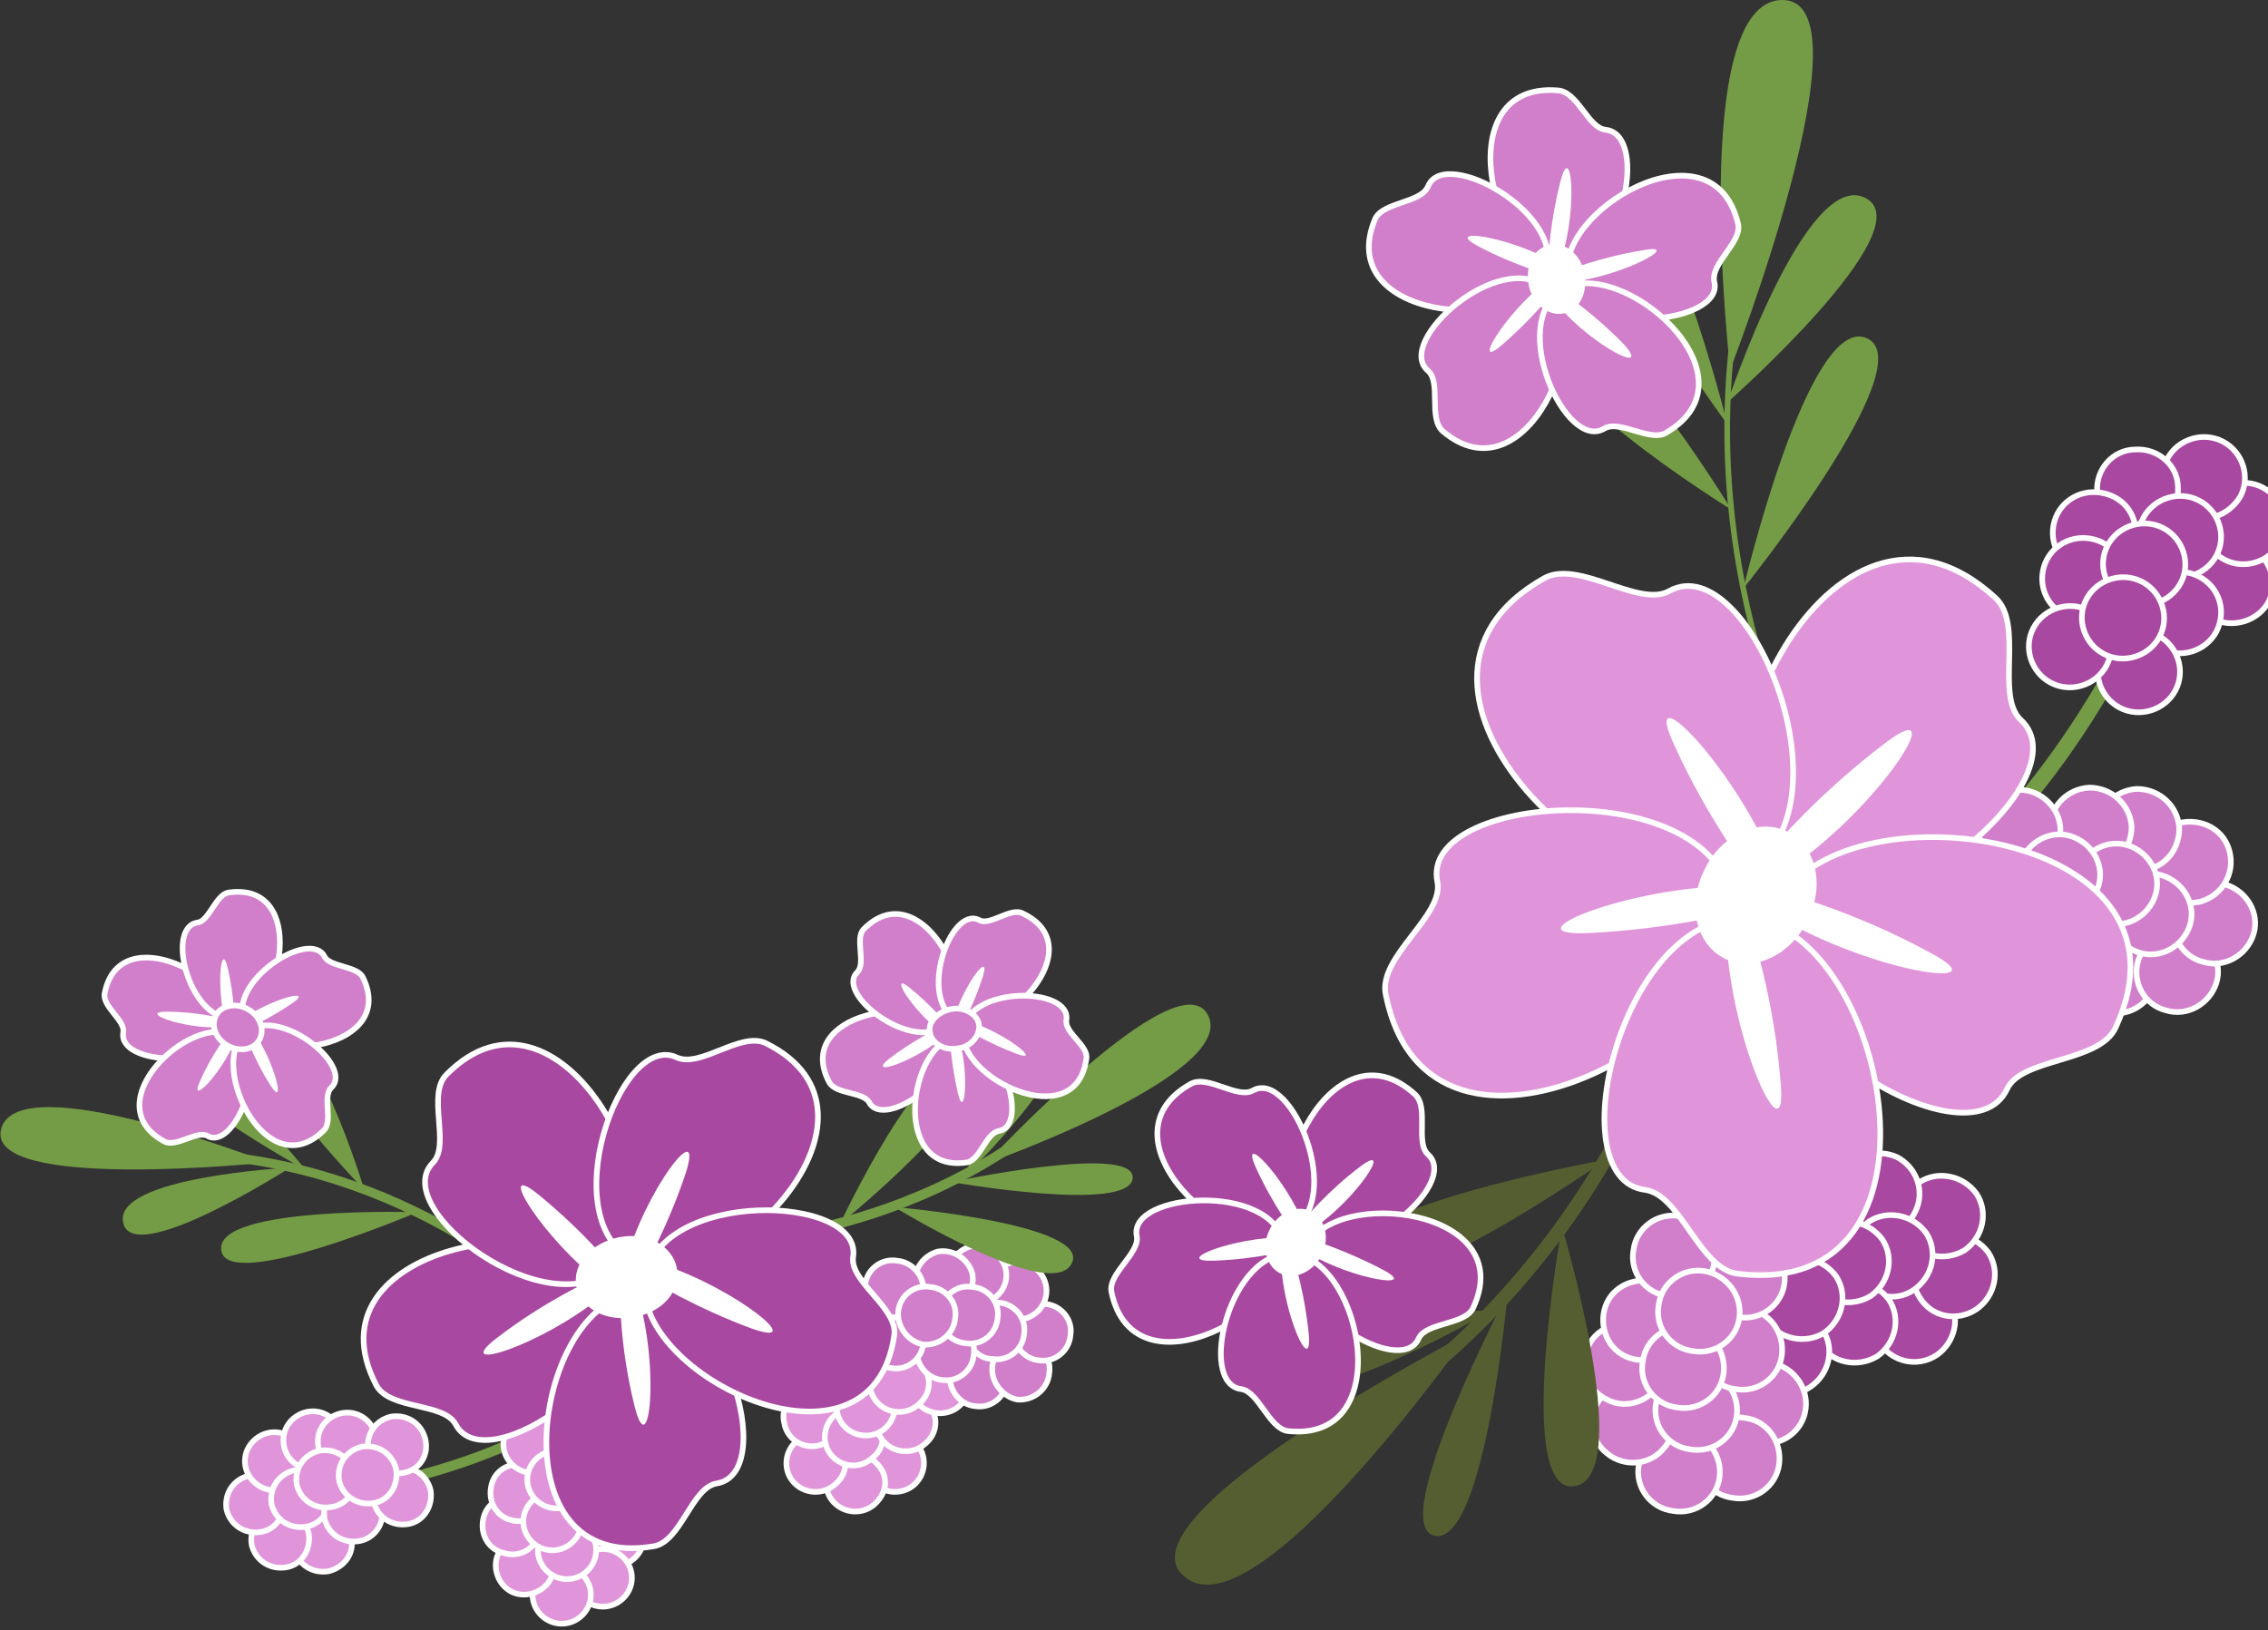 <svg xmlns="http://www.w3.org/2000/svg" width="402" height="289" viewBox="0 0 402 289" fill="none"><rect x="0" y="0" width="402" height="289" fill="#333333" stroke="none"/><g clip-path="url(#clip0_72_32753)"><path d="M302.68 181.206C302.211 181.206 301.976 181.438 301.976 181.438L301.506 178.883C301.976 178.65 357.393 168.428 385.571 91.3L388.154 92.229C361.385 166.105 309.255 179.812 302.68 181.206Z" fill="#749B45"></path><path d="M392.146 109.652C388.623 107.793 387.215 103.379 389.093 99.895C390.972 96.642 395.198 95.248 398.955 97.107C402.478 98.965 403.887 103.379 402.008 106.864C400.13 110.116 395.668 111.51 392.146 109.652Z" fill="#A848A0" stroke="white" stroke-miterlimit="10"></path><path d="M394.259 99.198C390.737 97.34 389.328 92.926 391.207 89.441C393.085 85.956 397.547 84.562 401.069 86.421C404.591 88.279 406 92.693 404.121 96.178C402.243 99.663 397.781 101.057 394.259 99.198Z" fill="#A848A0" stroke="white" stroke-miterlimit="10"></path><path d="M387.215 91.067C383.692 89.209 382.283 85.027 384.162 81.31C386.04 77.825 390.502 76.431 394.024 78.29C397.547 80.148 398.955 84.562 397.077 88.047C394.964 91.532 390.737 92.926 387.215 91.067Z" fill="#A848A0" stroke="white" stroke-miterlimit="10"></path><path d="M379.231 93.855C375.239 94.087 371.717 91.067 371.717 87.118C371.482 83.168 374.534 79.684 378.526 79.684C382.518 79.451 386.041 82.472 386.041 86.421C386.275 90.138 383.223 93.623 379.231 93.855Z" fill="#A848A0" stroke="white" stroke-miterlimit="10"></path><path d="M378.292 95.713C377.587 99.662 373.83 102.218 369.838 101.521C365.846 100.824 363.263 97.107 363.968 93.158C364.672 89.208 368.429 86.653 372.421 87.35C376.648 88.047 379.231 91.764 378.292 95.713Z" fill="#A848A0" stroke="white" stroke-miterlimit="10"></path><path d="M376.413 103.844C375.708 107.793 371.951 110.349 367.959 109.652C363.968 108.955 361.385 105.238 362.089 101.288C362.793 97.339 366.551 94.784 370.542 95.481C374.534 96.178 377.117 99.895 376.413 103.844Z" fill="#A848A0" stroke="white" stroke-miterlimit="10"></path><path d="M382.988 101.521C379.466 99.663 378.057 95.249 379.935 91.764C381.814 88.279 386.275 86.885 389.798 88.744C393.32 90.602 394.729 95.016 392.85 98.501C390.972 101.986 386.51 103.38 382.988 101.521Z" fill="#A848A0" stroke="white" stroke-miterlimit="10"></path><path d="M382.988 114.996C379.466 113.137 378.057 108.723 379.935 105.239C381.814 101.754 386.275 100.36 389.798 102.218C393.32 104.077 394.729 108.259 392.85 111.976C390.972 115.46 386.51 116.854 382.988 114.996Z" fill="#A848A0" stroke="white" stroke-miterlimit="10"></path><path d="M375.708 125.45C372.186 123.591 370.777 119.177 372.656 115.692C374.534 112.208 378.996 110.814 382.518 112.672C386.04 114.531 387.449 118.945 385.571 122.43C383.692 125.914 379.231 127.308 375.708 125.45Z" fill="#A848A0" stroke="white" stroke-miterlimit="10"></path><path d="M376.648 106.4C373.126 104.541 371.717 100.127 373.595 96.643C375.474 93.158 379.935 91.764 383.458 93.623C386.98 95.481 388.389 99.895 386.51 103.38C384.632 106.865 380.17 108.258 376.648 106.4Z" fill="#A848A0" stroke="white" stroke-miterlimit="10"></path><path d="M363.498 121.036C359.976 119.177 358.567 114.763 360.445 111.279C362.324 107.794 366.785 106.4 370.308 108.259C373.83 110.117 375.239 114.531 373.36 118.016C371.482 121.5 367.02 122.894 363.498 121.036Z" fill="#A848A0" stroke="white" stroke-miterlimit="10"></path><path d="M372.891 115.925C369.368 114.066 367.96 109.652 369.838 106.167C371.717 102.683 376.178 101.289 379.7 103.147C383.223 105.006 384.632 109.42 382.753 112.904C380.875 116.389 376.413 117.783 372.891 115.925Z" fill="#A848A0" stroke="white" stroke-miterlimit="10"></path><path d="M368.194 170.519C369.368 166.802 373.36 164.479 377.117 165.641C380.875 166.802 383.223 170.752 382.049 174.469C380.875 178.186 376.883 180.509 373.126 179.347C369.368 178.186 367.02 174.236 368.194 170.519Z" fill="#D17ECB" stroke="white" stroke-miterlimit="10"></path><path d="M378.996 170.287C380.17 166.57 384.162 164.247 387.919 165.408C391.676 166.57 394.024 170.519 392.85 174.236C391.676 177.953 387.684 180.276 383.927 179.115C380.17 178.186 377.822 174.236 378.996 170.287Z" fill="#D17ECB" stroke="white" stroke-miterlimit="10"></path><path d="M385.571 161.691C386.745 157.974 390.737 155.651 394.494 156.812C398.251 157.974 400.599 161.923 399.425 165.64C398.251 169.357 394.259 171.681 390.502 170.519C386.745 169.59 384.397 165.64 385.571 161.691Z" fill="#D17ECB" stroke="white" stroke-miterlimit="10"></path><path d="M381.109 154.722C380.17 151.005 382.283 147.055 386.275 145.894C390.267 144.964 394.259 147.055 395.198 151.005C396.138 154.722 394.024 158.671 390.032 159.833C386.275 160.762 382.283 158.439 381.109 154.722Z" fill="#D17ECB" stroke="white" stroke-miterlimit="10"></path><path d="M379.231 154.257C375.239 154.257 371.951 151.237 371.717 147.288C371.717 143.338 374.769 140.086 378.761 139.854C382.753 139.854 386.04 142.874 386.275 146.823C386.275 151.005 383.223 154.257 379.231 154.257Z" fill="#D17ECB" stroke="white" stroke-miterlimit="10"></path><path d="M370.777 154.025C366.785 154.025 363.498 151.005 363.263 147.055C363.263 143.106 366.316 139.853 370.308 139.621C374.3 139.621 377.587 142.641 377.822 146.591C377.822 150.54 374.769 154.025 370.777 154.025Z" fill="#D17ECB" stroke="white" stroke-miterlimit="10"></path><path d="M374.3 160.065C375.474 156.348 379.466 154.025 383.223 155.187C386.98 156.348 389.328 160.298 388.154 164.015C386.98 167.732 382.988 170.055 379.231 168.893C375.474 167.732 373.126 163.782 374.3 160.065Z" fill="#D17ECB" stroke="white" stroke-miterlimit="10"></path><path d="M360.915 162.62C362.089 158.903 366.081 156.58 369.838 157.741C373.595 158.903 375.943 162.852 374.769 166.569C373.595 170.286 369.603 172.609 365.846 171.448C362.089 170.519 359.976 166.569 360.915 162.62Z" fill="#D17ECB" stroke="white" stroke-miterlimit="10"></path><path d="M349.174 157.742C350.348 154.025 354.34 151.702 358.097 152.863C361.854 154.025 364.202 157.974 363.028 161.691C361.854 165.408 357.862 167.732 354.105 166.57C350.348 165.641 348 161.691 349.174 157.742Z" fill="#D17ECB" stroke="white" stroke-miterlimit="10"></path><path d="M368.194 154.721C369.368 151.004 373.36 148.681 377.117 149.843C380.875 151.004 383.223 154.954 382.049 158.671C380.875 162.388 376.883 164.711 373.126 163.549C369.368 162.62 367.255 158.671 368.194 154.721Z" fill="#D17ECB" stroke="white" stroke-miterlimit="10"></path><path d="M351.053 145.197C352.227 141.48 356.219 139.157 359.976 140.318C363.733 141.48 366.081 145.429 364.907 149.146C363.733 152.863 359.741 155.187 355.984 154.025C352.227 152.863 349.879 148.914 351.053 145.197Z" fill="#D17ECB" stroke="white" stroke-miterlimit="10"></path><path d="M358.097 153.095C359.271 149.378 363.263 147.055 367.02 148.217C370.777 149.378 373.126 153.328 371.951 157.045C370.777 160.762 366.786 163.085 363.028 161.923C359.271 160.762 356.923 156.812 358.097 153.095Z" fill="#D17ECB" stroke="white" stroke-miterlimit="10"></path><path d="M333.206 238.122C331.093 234.87 332.032 230.456 335.32 228.133C338.607 226.042 343.069 226.971 345.417 230.224C347.53 233.476 346.591 237.89 343.304 240.213C339.781 242.536 335.32 241.375 333.206 238.122Z" fill="#A848A0" stroke="white" stroke-miterlimit="10"></path><path d="M340.251 229.991C338.138 226.739 339.077 222.325 342.364 220.002C345.652 217.911 350.113 218.84 352.462 222.093C354.575 225.345 353.636 229.759 350.348 232.082C346.826 234.405 342.364 233.476 340.251 229.991Z" fill="#A848A0" stroke="white" stroke-miterlimit="10"></path><path d="M338.138 219.537C336.024 216.285 336.964 211.871 340.251 209.548C343.538 207.457 348 208.386 350.348 211.639C352.461 214.891 351.522 219.305 348.235 221.628C344.712 223.719 340.251 222.79 338.138 219.537Z" fill="#A848A0" stroke="white" stroke-miterlimit="10"></path><path d="M329.919 217.911C326.397 216.053 324.988 211.871 326.632 208.386C328.51 204.902 332.737 203.508 336.259 205.134C339.781 206.992 341.19 211.174 339.547 214.659C337.903 218.376 333.441 219.77 329.919 217.911Z" fill="#A848A0" stroke="white" stroke-miterlimit="10"></path><path d="M328.275 219.305C325.692 222.325 321.231 222.79 318.178 220.234C315.125 217.679 314.656 213.265 317.239 210.245C319.822 207.225 324.283 206.76 327.336 209.315C330.389 211.639 330.858 216.285 328.275 219.305Z" fill="#A848A0" stroke="white" stroke-miterlimit="10"></path><path d="M322.405 225.345C319.822 228.365 315.36 228.83 312.308 226.275C309.255 223.719 308.785 219.305 311.368 216.285C313.951 213.265 318.413 212.8 321.466 215.356C324.518 217.679 324.988 222.325 322.405 225.345Z" fill="#A848A0" stroke="white" stroke-miterlimit="10"></path><path d="M329.214 226.507C327.101 223.255 328.04 218.841 331.328 216.518C334.615 214.427 339.077 215.356 341.425 218.608C343.538 221.861 342.599 226.275 339.312 228.598C336.024 230.921 331.563 229.992 329.214 226.507Z" fill="#A848A0" stroke="white" stroke-miterlimit="10"></path><path d="M322.64 238.355C320.526 235.103 321.466 230.689 324.753 228.365C328.04 226.275 332.502 227.204 334.85 230.456C336.964 233.709 336.024 238.123 332.737 240.446C329.215 242.537 324.753 241.607 322.64 238.355Z" fill="#A848A0" stroke="white" stroke-miterlimit="10"></path><path d="M310.899 243.699C308.785 240.446 309.725 236.032 313.012 233.709C316.3 231.618 320.761 232.547 323.109 235.8C325.223 239.052 324.283 243.466 320.996 245.789C317.709 248.112 313.247 247.183 310.899 243.699Z" fill="#A848A0" stroke="white" stroke-miterlimit="10"></path><path d="M321.466 227.668C319.352 224.416 320.292 220.002 323.579 217.679C326.866 215.588 331.328 216.517 333.676 219.77C335.789 223.022 334.85 227.436 331.563 229.759C328.04 231.85 323.579 230.921 321.466 227.668Z" fill="#A848A0" stroke="white" stroke-miterlimit="10"></path><path d="M302.68 233.941C300.567 230.688 301.506 226.274 304.794 223.951C308.081 221.86 312.543 222.79 314.891 226.042C317.004 229.294 316.065 233.708 312.777 236.032C309.255 238.355 304.794 237.425 302.68 233.941Z" fill="#A848A0" stroke="white" stroke-miterlimit="10"></path><path d="M313.247 234.173C311.134 230.921 312.073 226.507 315.36 224.184C318.648 222.093 323.109 223.022 325.457 226.275C327.571 229.527 326.632 233.941 323.344 236.264C320.057 238.355 315.36 237.426 313.247 234.173Z" fill="#A848A0" stroke="white" stroke-miterlimit="10"></path><path d="M285.069 131.722C284.834 131.49 284.599 131.258 284.599 131.258L282.721 133.116C283.19 133.581 321.466 174.468 297.749 252.991L300.332 253.688C322.874 178.185 289.296 136.601 285.069 131.722Z" fill="url(#paint0_linear_72_32753)"></path><path d="M313.951 241.608C309.96 240.911 306.202 243.699 305.733 247.648C305.028 251.598 307.846 255.315 311.838 255.779C315.83 256.476 319.587 253.688 320.057 249.739C320.526 246.022 317.943 242.305 313.951 241.608Z" fill="#D17ECB" stroke="white" stroke-miterlimit="10"></path><path d="M309.255 251.365C305.263 250.668 301.506 253.456 301.036 257.405C300.332 261.355 303.15 265.072 307.142 265.536C311.134 266.233 314.891 263.445 315.36 259.496C315.83 255.547 313.247 251.83 309.255 251.365Z" fill="#D17ECB" stroke="white" stroke-miterlimit="10"></path><path d="M298.688 253.688C294.696 252.991 290.939 255.779 290.47 259.728C289.765 263.678 292.583 267.395 296.575 267.859C300.567 268.556 304.324 265.768 304.794 261.819C305.263 258.102 302.68 254.385 298.688 253.688Z" fill="#D17ECB" stroke="white" stroke-miterlimit="10"></path><path d="M293.992 246.718C290.939 244.163 286.243 244.627 283.895 247.648C281.312 250.668 281.781 255.314 284.834 257.637C287.887 260.193 292.583 259.728 294.931 256.708C297.514 253.92 297.045 249.274 293.992 246.718Z" fill="#D17ECB" stroke="white" stroke-miterlimit="10"></path><path d="M294.462 244.86C296.105 241.375 294.696 236.961 291.174 235.335C287.652 233.709 283.19 235.103 281.547 238.588C279.903 242.072 281.312 246.486 284.834 248.113C288.356 249.971 292.583 248.345 294.462 244.86Z" fill="#D17ECB" stroke="white" stroke-miterlimit="10"></path><path d="M297.749 237.194C299.393 233.709 297.984 229.295 294.462 227.669C290.939 226.043 286.478 227.437 284.834 230.922C283.19 234.406 284.599 238.82 288.121 240.447C291.644 242.073 295.87 240.679 297.749 237.194Z" fill="#D17ECB" stroke="white" stroke-miterlimit="10"></path><path d="M301.741 242.769C297.749 242.072 293.992 244.86 293.522 248.81C292.818 252.759 295.636 256.476 299.628 256.941C303.619 257.638 307.377 254.85 307.846 250.9C308.316 247.183 305.733 243.466 301.741 242.769Z" fill="#D17ECB" stroke="white" stroke-miterlimit="10"></path><path d="M309.725 232.083C305.733 231.386 301.976 234.174 301.506 238.123C300.802 242.072 303.62 245.789 307.611 246.254C311.603 246.951 315.36 244.163 315.83 240.214C316.3 236.264 313.717 232.547 309.725 232.083Z" fill="#D17ECB" stroke="white" stroke-miterlimit="10"></path><path d="M310.194 219.305C306.202 218.609 302.445 221.396 301.976 225.346C301.271 229.295 304.089 233.012 308.081 233.477C312.073 234.174 315.83 231.386 316.3 227.437C316.769 223.487 314.186 220.002 310.194 219.305Z" fill="#D17ECB" stroke="white" stroke-miterlimit="10"></path><path d="M299.393 235.336C295.401 234.639 291.644 237.426 291.174 241.376C290.47 245.325 293.287 249.042 297.279 249.507C301.271 250.204 305.028 247.416 305.498 243.467C305.968 239.517 303.385 235.8 299.393 235.336Z" fill="#D17ECB" stroke="white" stroke-miterlimit="10"></path><path d="M297.749 215.588C293.757 214.891 290 217.679 289.53 221.629C288.826 225.578 291.644 229.295 295.636 229.76C299.628 230.457 303.385 227.669 303.854 223.719C304.324 220.002 301.741 216.285 297.749 215.588Z" fill="#D17ECB" stroke="white" stroke-miterlimit="10"></path><path d="M302.211 225.345C298.219 224.648 294.462 227.436 293.992 231.385C293.288 235.335 296.105 239.052 300.097 239.516C304.089 240.213 307.846 237.426 308.316 233.476C308.785 229.527 305.968 226.042 302.211 225.345Z" fill="#D17ECB" stroke="white" stroke-miterlimit="10"></path><path d="M322.405 142.409C322.405 142.409 297.279 99.663 309.49 46.23" stroke="#749B45" stroke-miterlimit="10"></path><path d="M306.672 65.513C306.672 65.513 299.158 0.232 315.83 -0C332.267 -0.233 306.672 65.513 306.672 65.513Z" fill="#749B45"></path><path d="M306.203 75.27C306.203 75.27 294.931 30.201 287.182 34.615C279.433 39.029 306.203 75.27 306.203 75.27Z" fill="#749B45"></path><path d="M306.907 90.37C306.907 90.37 281.312 48.554 274.502 57.382C267.692 66.21 306.907 90.37 306.907 90.37Z" fill="#749B45"></path><path d="M306.202 71.321C306.202 71.321 320.057 29.736 330.624 35.08C341.19 40.423 306.202 71.321 306.202 71.321Z" fill="#749B45"></path><path d="M309.02 104.309C309.02 104.309 320.526 55.523 330.858 59.937C341.19 64.351 309.02 104.309 309.02 104.309Z" fill="#749B45"></path><path d="M298.688 168.195L301.036 168.66C301.036 169.125 290.939 217.911 245.854 249.97L244.445 248.112C288.591 216.517 298.688 168.66 298.688 168.195Z" fill="#555E30"></path><path d="M260.413 236.264C260.413 236.264 222.372 290.393 209.927 279.474C197.247 269.02 260.413 236.264 260.413 236.264Z" fill="#555E30"></path><path d="M267.223 229.294C267.223 229.294 245.62 270.414 254.308 272.272C263.231 273.899 267.223 229.294 267.223 229.294Z" fill="#555E30"></path><path d="M276.85 217.446C276.85 217.446 268.162 265.535 279.198 263.444C290 261.354 276.85 217.446 276.85 217.446Z" fill="#555E30"></path><path d="M264.405 232.314C264.405 232.314 226.364 254.616 221.903 243.698C217.676 232.547 264.405 232.314 264.405 232.314Z" fill="#555E30"></path><path d="M284.599 205.598C284.599 205.598 243.506 234.637 238.575 224.647C233.644 214.658 284.599 205.598 284.599 205.598Z" fill="#555E30"></path><path d="M314.421 155.419C296.575 139.157 324.518 79.22 353.636 105.936C358.802 110.582 353.636 123.127 358.097 127.541C370.073 138.228 331.093 170.752 314.421 155.419Z" fill="#E094DA" stroke="white" stroke-miterlimit="10"></path><path d="M315.125 160.53C325.223 138.692 391.441 146.591 375.004 182.135C372.186 188.408 358.332 187.478 355.749 193.054C348.939 207.69 305.498 180.974 315.125 160.53Z" fill="#E094DA" stroke="white" stroke-miterlimit="10"></path><path d="M309.255 154.722C288.121 166.57 239.279 121.733 273.798 102.451C279.903 99.198 290.47 107.794 295.87 104.774C309.96 96.875 329.215 143.571 309.255 154.722Z" fill="#E094DA" stroke="white" stroke-miterlimit="10"></path><path d="M306.907 159.136C311.603 182.6 253.368 214.892 245.619 176.327C244.21 169.59 255.951 162.388 254.777 156.348C251.49 140.783 302.445 137.066 306.907 159.136Z" fill="#E094DA" stroke="white" stroke-miterlimit="10"></path><path d="M310.429 162.853C334.615 165.641 347.53 230.457 308.081 225.81C301.271 225.114 297.984 211.872 291.644 210.942C275.676 209.084 287.887 160.298 310.429 162.853Z" fill="#E094DA" stroke="white" stroke-miterlimit="10"></path><path d="M317.708 153.56C333.441 142.641 346.121 122.662 334.146 131.723C322.17 140.783 314.186 150.308 314.186 150.308L317.708 153.56Z" fill="white"></path><path d="M314.421 153.096C307.142 135.44 290.47 118.714 296.81 132.188C302.915 145.662 310.664 155.652 310.664 155.652L314.421 153.096Z" fill="white"></path><path d="M305.968 166.105C306.907 185.155 317.004 206.295 315.595 191.66C314.421 176.791 310.429 164.943 310.429 164.943L305.968 166.105Z" fill="white"></path><path d="M307.846 157.045C288.591 157.045 266.753 166.105 281.547 165.409C296.575 164.712 308.785 161.459 308.785 161.459L307.846 157.045Z" fill="white"></path><path d="M315.36 162.621C331.798 172.378 355.279 175.863 342.13 168.894C328.98 161.692 316.769 158.439 316.769 158.439L315.36 162.621Z" fill="white"></path><path d="M305.968 170.055C300.802 167.732 298.923 160.762 301.976 154.49C304.794 148.217 311.368 144.965 316.534 147.288C321.7 149.611 323.579 156.58 320.526 162.853C317.709 169.125 311.134 172.378 305.968 170.055Z" fill="white"></path><path d="M231.296 218.608C222.373 210.477 236.227 180.741 250.786 193.983C253.369 196.306 250.786 202.579 253.134 204.67C259.004 210.013 239.514 226.275 231.296 218.608Z" fill="#A848A0" stroke="white" stroke-miterlimit="10"></path><path d="M231.53 221.164C236.462 210.246 269.336 214.195 261.117 231.851C259.709 234.871 252.899 234.406 251.49 237.194C248.437 244.628 226.834 231.386 231.53 221.164Z" fill="#A848A0" stroke="white" stroke-miterlimit="10"></path><path d="M228.713 218.144C218.146 223.952 193.96 201.65 211.101 192.125C214.154 190.499 219.32 194.913 222.138 193.287C228.947 189.569 238.575 212.801 228.713 218.144Z" fill="#A848A0" stroke="white" stroke-miterlimit="10"></path><path d="M227.539 220.467C229.887 232.083 201.004 248.113 197.012 229.063C196.308 225.811 202.178 222.093 201.474 219.073C200.065 211.407 225.425 209.548 227.539 220.467Z" fill="#A848A0" stroke="white" stroke-miterlimit="10"></path><path d="M229.417 222.325C241.393 223.719 247.733 255.778 228.243 253.688C224.956 253.223 223.077 246.718 220.024 246.254C212.041 245.324 218.146 220.931 229.417 222.325Z" fill="#A848A0" stroke="white" stroke-miterlimit="10"></path><path d="M232.939 217.679C240.688 212.336 247.028 202.346 241.158 206.76C235.288 211.174 231.296 216.053 231.296 216.053L232.939 217.679Z" fill="white"></path><path d="M231.296 217.447C227.773 208.619 219.555 200.256 222.607 206.993C225.66 213.73 229.417 218.609 229.417 218.609L231.296 217.447Z" fill="white"></path><path d="M227.069 223.952C227.538 233.245 232.47 243.931 232 236.729C231.296 229.295 229.417 223.487 229.417 223.487L227.069 223.952Z" fill="white"></path><path d="M228.008 219.306C218.381 219.306 207.579 223.72 215.093 223.487C222.607 223.255 228.713 221.629 228.713 221.629L228.008 219.306Z" fill="white"></path><path d="M231.765 222.094C239.984 226.972 251.725 228.598 245.15 225.114C238.575 221.629 232.47 219.771 232.47 219.771L231.765 222.094Z" fill="white"></path><path d="M227.069 225.81C224.486 224.648 223.547 221.164 224.956 218.144C226.364 215.124 229.652 213.497 232.235 214.659C234.818 215.821 235.757 219.305 234.348 222.325C232.939 225.345 229.652 226.972 227.069 225.81Z" fill="white"></path><path d="M276.146 47.392C264.17 46.463 256.656 14.403 276.146 16.029C279.668 16.262 281.547 22.766 284.599 22.999C292.583 23.928 287.417 48.321 276.146 47.392Z" fill="#D17ECB" stroke="white" stroke-miterlimit="10"></path><path d="M278.024 49.25C275.207 37.634 303.619 20.675 308.081 39.725C308.785 42.978 303.15 46.695 303.854 49.947C305.733 57.381 280.607 60.169 278.024 49.25Z" fill="#D17ECB" stroke="white" stroke-miterlimit="10"></path><path d="M273.798 48.553C269.101 59.472 236.227 56.684 243.741 38.796C245.15 35.776 251.96 36.008 253.134 32.988C256.186 25.786 278.259 38.331 273.798 48.553Z" fill="#D17ECB" stroke="white" stroke-miterlimit="10"></path><path d="M274.267 51.109C283.425 58.775 270.51 88.976 255.717 76.431C253.134 74.108 255.482 67.836 253.134 65.745C247.028 60.634 265.814 43.907 274.267 51.109Z" fill="#D17ECB" stroke="white" stroke-miterlimit="10"></path><path d="M276.85 51.341C287.182 45.069 312.308 66.674 295.401 76.664C292.583 78.522 287.182 74.341 284.364 75.967C277.555 80.148 267.223 57.382 276.85 51.341Z" fill="#D17ECB" stroke="white" stroke-miterlimit="10"></path><path d="M276.85 45.533C279.668 36.473 278.494 24.857 276.615 32.059C274.737 39.261 274.502 45.301 274.502 45.301L276.85 45.533Z" fill="white"></path><path d="M275.441 46.462C267.223 41.816 255.482 40.19 262.057 43.675C268.632 47.159 274.737 48.785 274.737 48.785L275.441 46.462Z" fill="white"></path><path d="M276.146 54.129C282.251 61.331 292.818 66.674 287.887 61.099C282.721 55.755 277.555 52.27 277.555 52.27L276.146 54.129Z" fill="white"></path><path d="M274.032 49.947C266.518 55.755 260.648 65.977 266.283 61.098C271.919 56.219 275.676 51.341 275.676 51.341L274.032 49.947Z" fill="white"></path><path d="M278.729 49.947C288.121 48.786 298.453 42.978 291.174 44.372C283.895 45.533 278.024 47.857 278.024 47.857L278.729 49.947Z" fill="white"></path><path d="M277.32 55.523C274.502 56.219 271.684 53.896 270.98 50.644C270.275 47.392 271.684 44.139 274.502 43.442C277.32 42.745 280.138 45.068 280.842 48.321C281.547 51.806 279.903 55.058 277.32 55.523Z" fill="white"></path><path d="M128.445 224.881C128.68 224.649 128.68 224.416 128.68 224.416L127.036 223.719C126.802 224.184 109.425 259.961 50.486 264.607L50.721 266.465C107.077 261.819 126.332 229.063 128.445 224.881Z" fill="#749B45"></path><path d="M62.227 272.505C61.522 269.717 58.939 268.091 56.121 268.556C53.304 269.253 51.66 271.808 52.13 274.596C52.834 277.384 55.417 279.01 58.235 278.545C61.053 277.848 62.931 275.293 62.227 272.505Z" fill="#E094DA" stroke="white" stroke-miterlimit="10"></path><path d="M54.712 271.808C54.008 269.02 51.425 267.394 48.607 267.859C45.789 268.556 44.146 271.111 44.615 273.899C45.32 276.687 47.903 278.313 50.721 277.848C53.538 277.384 55.182 274.596 54.712 271.808Z" fill="#E094DA" stroke="white" stroke-miterlimit="10"></path><path d="M50.251 265.536C49.547 262.748 46.964 261.122 44.146 261.586C41.328 262.283 39.684 264.839 40.154 267.627C40.858 270.414 43.441 272.041 46.259 271.576C49.077 271.111 50.721 268.323 50.251 265.536Z" fill="#E094DA" stroke="white" stroke-miterlimit="10"></path><path d="M53.538 260.657C54.478 257.87 52.834 255.082 50.251 254.153C47.433 253.223 44.615 254.85 43.676 257.405C42.737 260.193 44.38 262.981 46.964 263.91C49.781 264.839 52.599 263.445 53.538 260.657Z" fill="#E094DA" stroke="white" stroke-miterlimit="10"></path><path d="M54.947 260.425C57.765 260.657 60.348 258.566 60.583 255.779C60.818 252.991 58.704 250.435 55.886 250.203C53.069 249.971 50.486 252.061 50.251 254.849C50.016 257.869 52.13 260.192 54.947 260.425Z" fill="#E094DA" stroke="white" stroke-miterlimit="10"></path><path d="M61.053 260.657C63.87 260.89 66.453 258.799 66.688 256.011C66.923 253.223 64.81 250.668 61.992 250.435C59.174 250.203 56.591 252.294 56.356 255.082C56.121 257.869 58.235 260.425 61.053 260.657Z" fill="#E094DA" stroke="white" stroke-miterlimit="10"></path><path d="M58.235 264.606C57.53 261.818 54.947 260.192 52.13 260.657C49.312 261.354 47.668 263.909 48.138 266.697C48.842 269.485 51.425 271.111 54.243 270.646C57.061 270.182 58.939 267.394 58.235 264.606Z" fill="#E094DA" stroke="white" stroke-miterlimit="10"></path><path d="M67.627 267.162C66.923 264.374 64.34 262.748 61.522 263.212C58.704 263.909 57.061 266.465 57.53 269.252C58.235 272.04 60.818 273.666 63.636 273.202C66.453 272.737 68.332 269.949 67.627 267.162Z" fill="#E094DA" stroke="white" stroke-miterlimit="10"></path><path d="M76.316 264.142C75.611 261.354 73.028 259.728 70.21 260.193C67.393 260.89 65.749 263.445 66.219 266.233C66.923 269.021 69.506 270.647 72.324 270.182C75.142 269.718 76.785 266.93 76.316 264.142Z" fill="#E094DA" stroke="white" stroke-miterlimit="10"></path><path d="M62.696 261.122C61.992 258.334 59.409 256.708 56.591 257.173C53.773 257.869 52.13 260.425 52.599 263.213C53.304 266.001 55.887 267.627 58.704 267.162C61.757 266.697 63.401 263.91 62.696 261.122Z" fill="#E094DA" stroke="white" stroke-miterlimit="10"></path><path d="M75.376 255.082C74.672 252.294 72.089 250.668 69.271 251.132C66.454 251.829 64.81 254.385 65.279 257.172C65.984 259.96 68.567 261.586 71.385 261.122C74.437 260.657 76.081 257.869 75.376 255.082Z" fill="#E094DA" stroke="white" stroke-miterlimit="10"></path><path d="M70.21 260.424C69.506 257.637 66.923 256.01 64.105 256.475C61.288 257.172 59.644 259.727 60.113 262.515C60.818 265.303 63.401 266.929 66.219 266.465C69.037 266 70.68 263.212 70.21 260.424Z" fill="#E094DA" stroke="white" stroke-miterlimit="10"></path><path d="M108.955 267.395C106.138 267.395 103.789 269.718 103.789 272.505C103.789 275.293 106.138 277.616 108.955 277.616C111.773 277.616 114.121 275.293 114.121 272.505C114.121 269.485 111.773 267.395 108.955 267.395Z" fill="#E094DA" stroke="white" stroke-miterlimit="10"></path><path d="M106.842 274.596C104.024 274.596 101.676 276.919 101.676 279.707C101.676 282.495 104.024 284.818 106.842 284.818C109.66 284.818 112.008 282.495 112.008 279.707C112.008 276.919 109.66 274.596 106.842 274.596Z" fill="#E094DA" stroke="white" stroke-miterlimit="10"></path><path d="M99.563 277.616C96.745 277.616 94.397 279.939 94.397 282.727C94.397 285.515 96.745 287.838 99.563 287.838C102.381 287.838 104.729 285.515 104.729 282.727C104.729 279.939 102.381 277.616 99.563 277.616Z" fill="#E094DA" stroke="white" stroke-miterlimit="10"></path><path d="M95.571 273.202C92.988 271.808 89.935 272.738 88.526 275.061C87.117 277.384 88.057 280.636 90.405 282.03C92.753 283.424 96.04 282.495 97.449 280.172C98.858 277.849 97.919 274.828 95.571 273.202Z" fill="#E094DA" stroke="white" stroke-miterlimit="10"></path><path d="M95.571 271.808C96.275 269.02 94.866 266.233 92.049 265.536C89.231 264.839 86.413 266.233 85.709 269.02C85.004 271.808 86.413 274.596 89.231 275.293C92.049 276.222 94.866 274.596 95.571 271.808Z" fill="#E094DA" stroke="white" stroke-miterlimit="10"></path><path d="M96.98 266.001C97.684 263.213 96.275 260.425 93.457 259.728C90.64 259.031 87.822 260.425 87.117 263.213C86.413 266.001 87.822 268.788 90.64 269.485C93.223 270.182 96.275 268.788 96.98 266.001Z" fill="#E094DA" stroke="white" stroke-miterlimit="10"></path><path d="M100.502 269.718C97.684 269.718 95.336 272.041 95.336 274.829C95.336 277.617 97.684 279.94 100.502 279.94C103.32 279.94 105.668 277.617 105.668 274.829C105.668 271.809 103.32 269.486 100.502 269.718Z" fill="#E094DA" stroke="white" stroke-miterlimit="10"></path><path d="M104.729 261.122C101.911 261.122 99.563 263.445 99.563 266.233C99.563 269.021 101.911 271.344 104.729 271.344C107.547 271.344 109.895 269.021 109.895 266.233C110.13 263.213 107.781 261.122 104.729 261.122Z" fill="#E094DA" stroke="white" stroke-miterlimit="10"></path><path d="M103.555 252.061C100.737 252.061 98.389 254.384 98.389 257.172C98.389 259.96 100.737 262.283 103.555 262.283C106.373 262.283 108.721 259.96 108.721 257.172C108.721 254.384 106.373 252.061 103.555 252.061Z" fill="#E094DA" stroke="white" stroke-miterlimit="10"></path><path d="M97.919 264.607C95.101 264.607 92.753 266.93 92.753 269.718C92.753 272.506 95.101 274.829 97.919 274.829C100.737 274.829 103.085 272.506 103.085 269.718C103.085 266.698 100.737 264.607 97.919 264.607Z" fill="#E094DA" stroke="white" stroke-miterlimit="10"></path><path d="M94.397 250.9C91.579 250.9 89.231 253.223 89.231 256.011C89.231 258.799 91.579 261.122 94.397 261.122C97.215 261.122 99.563 258.799 99.563 256.011C99.798 253.223 97.449 250.9 94.397 250.9Z" fill="#E094DA" stroke="white" stroke-miterlimit="10"></path><path d="M98.624 257.173C95.806 257.173 93.457 259.496 93.457 262.284C93.457 265.071 95.806 267.394 98.624 267.394C101.441 267.394 103.79 265.071 103.79 262.284C103.79 259.496 101.676 257.173 98.624 257.173Z" fill="#E094DA" stroke="white" stroke-miterlimit="10"></path><path d="M162.494 256.011C160.615 253.92 157.328 253.688 155.215 255.546C153.101 257.405 152.866 260.657 154.745 262.748C156.623 264.839 159.911 265.071 162.024 263.213C164.138 261.354 164.372 258.102 162.494 256.011Z" fill="#E094DA" stroke="white" stroke-miterlimit="10"></path><path d="M155.449 259.495C153.571 257.405 150.283 257.172 148.17 259.031C146.057 260.889 145.822 264.142 147.7 266.232C149.579 268.323 152.866 268.556 154.98 266.697C157.328 264.606 157.563 261.586 155.449 259.495Z" fill="#E094DA" stroke="white" stroke-miterlimit="10"></path><path d="M148.405 256.011C146.526 253.92 143.239 253.688 141.125 255.546C139.012 257.405 138.777 260.657 140.656 262.748C142.534 264.839 145.822 265.071 147.935 263.213C150.283 261.354 150.518 258.102 148.405 256.011Z" fill="#E094DA" stroke="white" stroke-miterlimit="10"></path><path d="M149.109 250.203C148.64 247.415 145.822 245.556 143.004 246.253C140.186 246.718 138.308 249.506 139.012 252.294C139.482 255.081 142.3 256.94 145.117 256.243C147.7 255.546 149.579 252.991 149.109 250.203Z" fill="#E094DA" stroke="white" stroke-miterlimit="10"></path><path d="M150.283 249.274C152.866 248.113 154.04 245.093 152.866 242.537C151.692 239.982 148.64 238.82 146.057 239.982C143.474 241.143 142.3 244.163 143.474 246.719C144.648 249.274 147.7 250.436 150.283 249.274Z" fill="#E094DA" stroke="white" stroke-miterlimit="10"></path><path d="M155.449 246.486C158.032 245.324 159.206 242.304 158.032 239.749C156.858 237.193 153.806 236.032 151.223 237.193C148.64 238.355 147.466 241.375 148.64 243.93C149.814 246.486 152.866 247.647 155.449 246.486Z" fill="#E094DA" stroke="white" stroke-miterlimit="10"></path><path d="M155.214 251.364C153.336 249.274 150.049 249.041 147.935 250.9C145.822 252.758 145.587 256.011 147.466 258.102C149.344 260.192 152.632 260.425 154.745 258.334C156.858 256.708 157.093 253.455 155.214 251.364Z" fill="#E094DA" stroke="white" stroke-miterlimit="10"></path><path d="M164.372 248.809C162.494 246.718 159.206 246.486 157.093 248.344C154.98 250.203 154.745 253.455 156.623 255.546C158.502 257.637 161.789 257.869 163.903 256.011C166.251 254.152 166.486 250.9 164.372 248.809Z" fill="#E094DA" stroke="white" stroke-miterlimit="10"></path><path d="M170.478 242.072C168.599 239.981 165.312 239.748 163.198 241.607C161.085 243.465 160.85 246.718 162.729 248.809C164.607 250.899 167.895 251.132 170.008 249.273C172.121 247.415 172.356 244.162 170.478 242.072Z" fill="#E094DA" stroke="white" stroke-miterlimit="10"></path><path d="M157.328 246.022C155.449 243.931 152.162 243.699 150.049 245.557C147.935 247.416 147.7 250.668 149.579 252.759C151.457 254.85 154.745 255.082 156.858 253.223C158.972 251.365 159.206 248.113 157.328 246.022Z" fill="#E094DA" stroke="white" stroke-miterlimit="10"></path><path d="M165.312 234.638C163.433 232.547 160.146 232.315 158.032 234.173C155.919 236.032 155.684 239.284 157.563 241.375C159.441 243.466 162.729 243.698 164.842 241.84C166.955 239.749 167.19 236.729 165.312 234.638Z" fill="#E094DA" stroke="white" stroke-miterlimit="10"></path><path d="M163.198 241.84C161.32 239.749 158.032 239.517 155.919 241.375C153.806 243.234 153.571 246.486 155.449 248.577C157.328 250.668 160.615 250.9 162.729 249.042C165.077 247.183 165.312 243.931 163.198 241.84Z" fill="#E094DA" stroke="white" stroke-miterlimit="10"></path><path d="M97.215 203.508C96.98 203.276 96.98 203.043 96.98 203.043L98.624 202.114C98.858 202.346 120.227 236.032 179.166 234.406V236.264C122.575 238.123 100.032 207.457 97.215 203.508Z" fill="url(#paint1_linear_72_32753)"></path><path d="M168.364 243.698C168.599 240.911 171.182 238.82 174 239.284C176.818 239.517 178.931 242.072 178.462 244.86C178.227 247.648 175.644 249.738 172.826 249.274C170.243 249.042 168.13 246.486 168.364 243.698Z" fill="#D17ECB" stroke="white" stroke-miterlimit="10"></path><path d="M175.879 242.305C176.113 239.517 178.696 237.426 181.514 237.891C184.332 238.123 186.445 240.678 185.976 243.466C185.741 246.254 183.158 248.345 180.34 248.112C177.757 247.648 175.644 245.092 175.879 242.305Z" fill="#D17ECB" stroke="white" stroke-miterlimit="10"></path><path d="M179.636 235.567C179.87 232.78 182.453 230.689 185.271 231.153C188.089 231.386 190.202 233.941 189.733 236.729C189.498 239.517 186.915 241.608 184.097 241.143C181.514 240.911 179.401 238.355 179.636 235.567Z" fill="#D17ECB" stroke="white" stroke-miterlimit="10"></path><path d="M175.644 230.921C174.47 228.365 175.644 225.345 178.227 224.184C180.81 223.022 183.862 224.183 185.036 226.739C186.211 229.294 185.036 232.315 182.453 233.476C179.871 234.638 176.818 233.476 175.644 230.921Z" fill="#D17ECB" stroke="white" stroke-miterlimit="10"></path><path d="M174.235 230.921C171.417 231.386 168.834 229.527 168.13 226.972C167.66 224.184 169.538 221.628 172.121 220.932C174.939 220.467 177.522 222.325 178.227 224.881C178.931 227.669 177.053 230.456 174.235 230.921Z" fill="#D17ECB" stroke="white" stroke-miterlimit="10"></path><path d="M168.364 231.851C165.547 232.315 162.964 230.457 162.259 227.901C161.789 225.114 163.668 222.558 166.251 221.861C169.069 221.397 171.652 223.255 172.356 225.811C172.826 228.598 171.182 231.154 168.364 231.851Z" fill="#D17ECB" stroke="white" stroke-miterlimit="10"></path><path d="M171.417 235.567C171.652 232.779 174.235 230.688 177.053 230.921C179.87 231.153 181.984 233.708 181.514 236.496C181.279 239.284 178.696 241.375 175.879 240.91C173.296 240.91 171.182 238.355 171.417 235.567Z" fill="#D17ECB" stroke="white" stroke-miterlimit="10"></path><path d="M162.494 239.052C162.729 236.264 165.312 234.173 168.13 234.638C170.947 234.87 173.061 237.426 172.591 240.213C172.356 243.001 169.773 245.092 166.955 244.627C164.372 244.395 162.259 241.84 162.494 239.052Z" fill="#D17ECB" stroke="white" stroke-miterlimit="10"></path><path d="M153.571 236.961C153.806 234.173 156.389 232.082 159.206 232.547C162.024 232.779 164.138 235.335 163.668 238.123C163.433 240.91 160.85 243.001 158.032 242.537C155.449 242.304 153.336 239.749 153.571 236.961Z" fill="#D17ECB" stroke="white" stroke-miterlimit="10"></path><path d="M166.721 232.547C166.956 229.759 169.539 227.668 172.356 228.133C175.174 228.365 177.288 230.921 176.818 233.709C176.583 236.496 174 238.587 171.182 238.123C168.364 237.89 166.251 235.335 166.721 232.547Z" fill="#D17ECB" stroke="white" stroke-miterlimit="10"></path><path d="M153.336 227.901C153.571 225.114 156.154 223.023 158.972 223.487C161.79 223.72 163.903 226.275 163.668 229.063C163.433 231.851 160.85 233.942 158.032 233.477C155.215 233.245 153.101 230.689 153.336 227.901Z" fill="#D17ECB" stroke="white" stroke-miterlimit="10"></path><path d="M159.206 232.547C159.441 229.759 162.024 227.668 164.842 228.133C167.66 228.365 169.773 230.921 169.304 233.709C169.069 236.496 166.486 238.587 163.668 238.355C161.085 237.89 158.972 235.335 159.206 232.547Z" fill="#D17ECB" stroke="white" stroke-miterlimit="10"></path><path d="M98.389 230.456C98.154 230.224 72.793 205.134 33.344 203.74V205.366C72.089 206.76 96.98 231.385 97.215 231.618L98.389 230.456Z" fill="#749B45"></path><path d="M47.433 206.064C47.433 206.064 3.522 188.872 0.235 200.023C-3.053 211.407 47.433 206.064 47.433 206.064Z" fill="#749B45"></path><path d="M54.243 207.457C54.243 207.457 25.125 191.427 29.587 187.013C34.049 182.599 54.243 207.457 54.243 207.457Z" fill="#749B45"></path><path d="M64.575 210.942C64.575 210.942 40.154 185.852 47.668 182.832C55.182 179.58 64.575 210.942 64.575 210.942Z" fill="#749B45"></path><path d="M51.425 206.993C51.425 206.993 19.959 208.619 21.838 216.75C23.482 224.881 51.425 206.993 51.425 206.993Z" fill="#749B45"></path><path d="M73.968 214.892C73.968 214.892 38.041 213.73 39.215 221.629C40.154 229.295 73.968 214.892 73.968 214.892Z" fill="#749B45"></path><path d="M186.68 198.861L185.741 197.467C155.684 221.628 120.462 219.537 120.227 219.537L119.992 221.163C120.462 221.396 156.154 223.487 186.68 198.861Z" fill="#749B45"></path><path d="M174.704 206.295C174.704 206.295 219.32 190.498 214.154 180.044C208.988 169.357 174.704 206.295 174.704 206.295Z" fill="#749B45"></path><path d="M168.599 209.548C168.599 209.548 201.239 202.579 200.769 208.851C200.3 215.124 168.599 209.548 168.599 209.548Z" fill="#749B45"></path><path d="M158.502 213.962C158.502 213.962 193.49 216.982 189.968 223.951C186.445 231.153 158.502 213.962 158.502 213.962Z" fill="#749B45"></path><path d="M171.182 208.386C171.182 208.386 193.725 186.549 186.915 181.67C179.87 176.559 171.182 208.386 171.182 208.386Z" fill="#749B45"></path><path d="M148.874 216.982C148.874 216.982 176.818 194.447 170.713 189.336C164.372 183.993 148.874 216.982 148.874 216.982Z" fill="#749B45"></path><path d="M108.486 227.9C100.502 212.799 53.773 220.698 66.688 245.556C69.037 249.97 78.664 248.576 80.777 252.525C86.178 262.747 116 242.303 108.486 227.9Z" fill="#A848A0" stroke="white" stroke-miterlimit="10"></path><path d="M111.773 229.526C94.632 232.314 87.822 278.777 115.765 274.131C120.696 273.434 122.575 263.677 127.036 262.98C138.308 261.121 127.976 226.739 111.773 229.526Z" fill="#A848A0" stroke="white" stroke-miterlimit="10"></path><path d="M108.955 224.415C121.166 212.102 98.858 170.518 79.134 190.497C75.611 193.982 79.838 202.81 76.785 206.062C68.567 214.193 97.449 235.799 108.955 224.415Z" fill="#A848A0" stroke="white" stroke-miterlimit="10"></path><path d="M112.478 223.486C127.976 231.153 161.085 197.467 135.725 184.922C131.263 182.831 124.219 189.336 119.992 187.477C109.895 182.599 97.919 216.517 112.478 223.486Z" fill="#A848A0" stroke="white" stroke-miterlimit="10"></path><path d="M114.356 226.739C111.773 243.698 154.51 264.374 158.502 236.728C159.207 231.85 150.518 227.203 151.223 222.789C152.866 211.638 116.704 210.709 114.356 226.739Z" fill="#A848A0" stroke="white" stroke-miterlimit="10"></path><path d="M106.372 229.992C95.806 238.587 79.603 243.698 88.057 237.193C96.51 230.688 104.729 226.971 104.729 226.971L106.372 229.992Z" fill="white"></path><path d="M106.842 227.668C96.041 219.537 87.352 205.133 95.571 211.871C103.79 218.608 109.425 225.577 109.425 225.577L106.842 227.668Z" fill="white"></path><path d="M117.409 224.183C130.324 228.365 143.474 239.052 133.377 235.567C123.279 231.85 115.765 227.203 115.765 227.203L117.409 224.183Z" fill="white"></path><path d="M110.834 223.951C114.356 210.942 124.688 197.7 121.636 207.689C118.348 217.679 113.887 225.345 113.887 225.345L110.834 223.951Z" fill="white"></path><path d="M113.182 229.991C116.939 243.001 115.061 259.728 112.478 249.273C109.895 239.052 109.895 229.991 109.895 229.991H113.182Z" fill="white"></path><path d="M119.992 224.88C119.287 220.93 114.826 218.375 109.895 219.304C104.964 220.233 101.441 223.95 102.146 227.9C102.85 231.849 107.312 234.405 112.243 233.475C117.409 232.778 120.696 228.829 119.992 224.88Z" fill="white"></path><path d="M167.66 183.064C163.668 175.63 140.421 179.579 146.996 191.892C148.17 193.983 152.866 193.518 154.041 195.377C156.624 200.488 171.417 190.266 167.66 183.064Z" fill="#D17ECB" stroke="white" stroke-miterlimit="10"></path><path d="M169.539 183.761C161.085 185.155 157.798 208.154 171.417 206.063C173.765 205.598 174.704 200.952 177.053 200.488C182.688 199.558 177.287 182.599 169.539 183.761Z" fill="#D17ECB" stroke="white" stroke-miterlimit="10"></path><path d="M167.895 181.437C174 175.397 162.964 154.721 153.101 164.711C151.458 166.337 153.571 170.751 151.927 172.377C147.935 176.327 162.259 187.013 167.895 181.437Z" fill="#D17ECB" stroke="white" stroke-miterlimit="10"></path><path d="M169.773 180.973C177.522 184.69 193.96 167.963 181.279 161.923C179.166 160.761 175.409 164.246 173.53 163.085C168.364 160.529 162.494 177.488 169.773 180.973Z" fill="#D17ECB" stroke="white" stroke-miterlimit="10"></path><path d="M170.713 182.599C169.538 190.962 190.672 201.417 192.551 187.71C193.02 185.387 188.559 183.064 189.028 180.741C189.733 174.933 171.887 174.7 170.713 182.599Z" fill="#D17ECB" stroke="white" stroke-miterlimit="10"></path><path d="M166.721 184.226C161.555 188.407 153.571 190.963 157.563 187.71C161.79 184.458 165.781 182.599 165.781 182.599L166.721 184.226Z" fill="white"></path><path d="M166.955 183.064C161.555 179.114 157.328 171.913 161.32 175.165C165.312 178.417 168.13 181.902 168.13 181.902L166.955 183.064Z" fill="white"></path><path d="M172.122 181.205C178.462 183.296 185.036 188.639 180.105 186.78C175.174 184.922 171.417 182.599 171.417 182.599L172.122 181.205Z" fill="white"></path><path d="M168.834 181.205C170.713 174.7 175.644 168.196 174.235 173.074C172.591 178.185 170.478 181.902 170.478 181.902L168.834 181.205Z" fill="white"></path><path d="M170.008 184.225C171.887 190.73 170.947 198.861 169.773 193.75C168.599 188.639 168.364 184.225 168.364 184.225H170.008Z" fill="white"></path><path d="M173.53 181.67C173.296 179.811 170.947 178.417 168.599 178.882C166.251 179.347 164.373 181.205 164.842 183.064C165.077 184.922 167.425 186.316 169.773 185.851C172.122 185.619 173.765 183.528 173.53 181.67Z" fill="#D17ECB" stroke="white" stroke-miterlimit="10"></path><path d="M40.389 181.902C42.032 173.539 21.134 162.62 18.551 176.094C18.081 178.417 22.308 180.973 21.838 183.064C20.899 188.871 38.98 189.801 40.389 181.902Z" fill="#D17ECB" stroke="white" stroke-miterlimit="10"></path><path d="M41.328 183.529C33.814 179.579 16.672 195.609 29.117 202.346C31.231 203.508 34.988 200.255 36.866 201.417C41.798 203.972 48.373 187.246 41.328 183.529Z" fill="#D17ECB" stroke="white" stroke-miterlimit="10"></path><path d="M41.798 180.508C50.251 179.347 54.478 156.348 40.624 158.206C38.275 158.438 37.101 163.317 34.988 163.549C29.117 164.479 33.814 181.67 41.798 180.508Z" fill="#D17ECB" stroke="white" stroke-miterlimit="10"></path><path d="M43.441 181.438C47.199 189.104 70.445 185.852 64.34 173.307C63.401 171.216 58.47 171.448 57.53 169.59C54.947 164.479 39.919 174.236 43.441 181.438Z" fill="#D17ECB" stroke="white" stroke-miterlimit="10"></path><path d="M43.207 183.297C37.101 189.104 47.199 210.245 57.296 200.488C59.174 198.862 57.061 194.448 58.705 192.821C62.931 188.872 48.842 177.721 43.207 183.297Z" fill="#D17ECB" stroke="white" stroke-miterlimit="10"></path><path d="M38.98 182.134C32.17 182.367 24.421 179.346 29.587 179.346C34.988 179.346 39.215 180.508 39.215 180.508L38.98 182.134Z" fill="white"></path><path d="M39.919 181.206C38.275 174.701 39.215 166.57 40.389 171.681C41.563 176.792 41.563 181.206 41.563 181.206H39.919Z" fill="white"></path><path d="M45.085 183.064C48.842 188.64 50.721 196.771 47.903 192.357C45.085 187.943 43.676 183.761 43.676 183.761L45.085 183.064Z" fill="white"></path><path d="M42.502 180.973C47.903 177.024 56.122 174.933 51.66 177.953C47.199 180.973 43.207 182.6 43.207 182.6L42.502 180.973Z" fill="white"></path><path d="M41.798 184.226C39.215 190.498 33.344 196.306 35.458 191.66C37.571 186.781 40.389 183.297 40.389 183.297L41.798 184.226Z" fill="white"></path><path d="M46.024 184.226C46.964 182.367 46.024 180.044 43.911 178.882C41.798 177.721 39.215 178.185 38.275 180.044C37.336 181.902 38.275 184.226 40.389 185.387C42.502 186.549 45.085 186.084 46.024 184.226Z" fill="#D17ECB" stroke="white" stroke-miterlimit="10"></path></g><defs><linearGradient id="paint0_linear_72_32753" x1="253.139" y1="760.137" x2="270.787" y2="508.02" gradientUnits="userSpaceOnUse"><stop stop-color="#F8D9E5"></stop><stop offset="0.258" stop-color="#F0A7C7"></stop><stop offset="0.389" stop-color="#ECB741"></stop><stop offset="0.51" stop-color="#E678A9"></stop><stop offset="0.828" stop-color="#9E59A5"></stop><stop offset="1" stop-color="#40536A"></stop></linearGradient><linearGradient id="paint1_linear_72_32753" x1="768.984" y1="342.549" x2="590.573" y2="307.381" gradientUnits="userSpaceOnUse"><stop stop-color="#F8D9E5"></stop><stop offset="0.258" stop-color="#F0A7C7"></stop><stop offset="0.389" stop-color="#ECB741"></stop><stop offset="0.51" stop-color="#E678A9"></stop><stop offset="0.828" stop-color="#9E59A5"></stop><stop offset="1" stop-color="#40536A"></stop></linearGradient><clipPath id="clip0_72_32753"><rect width="406" height="289" fill="white" transform="matrix(-1 0 0 1 406 0)"></rect></clipPath></defs></svg>